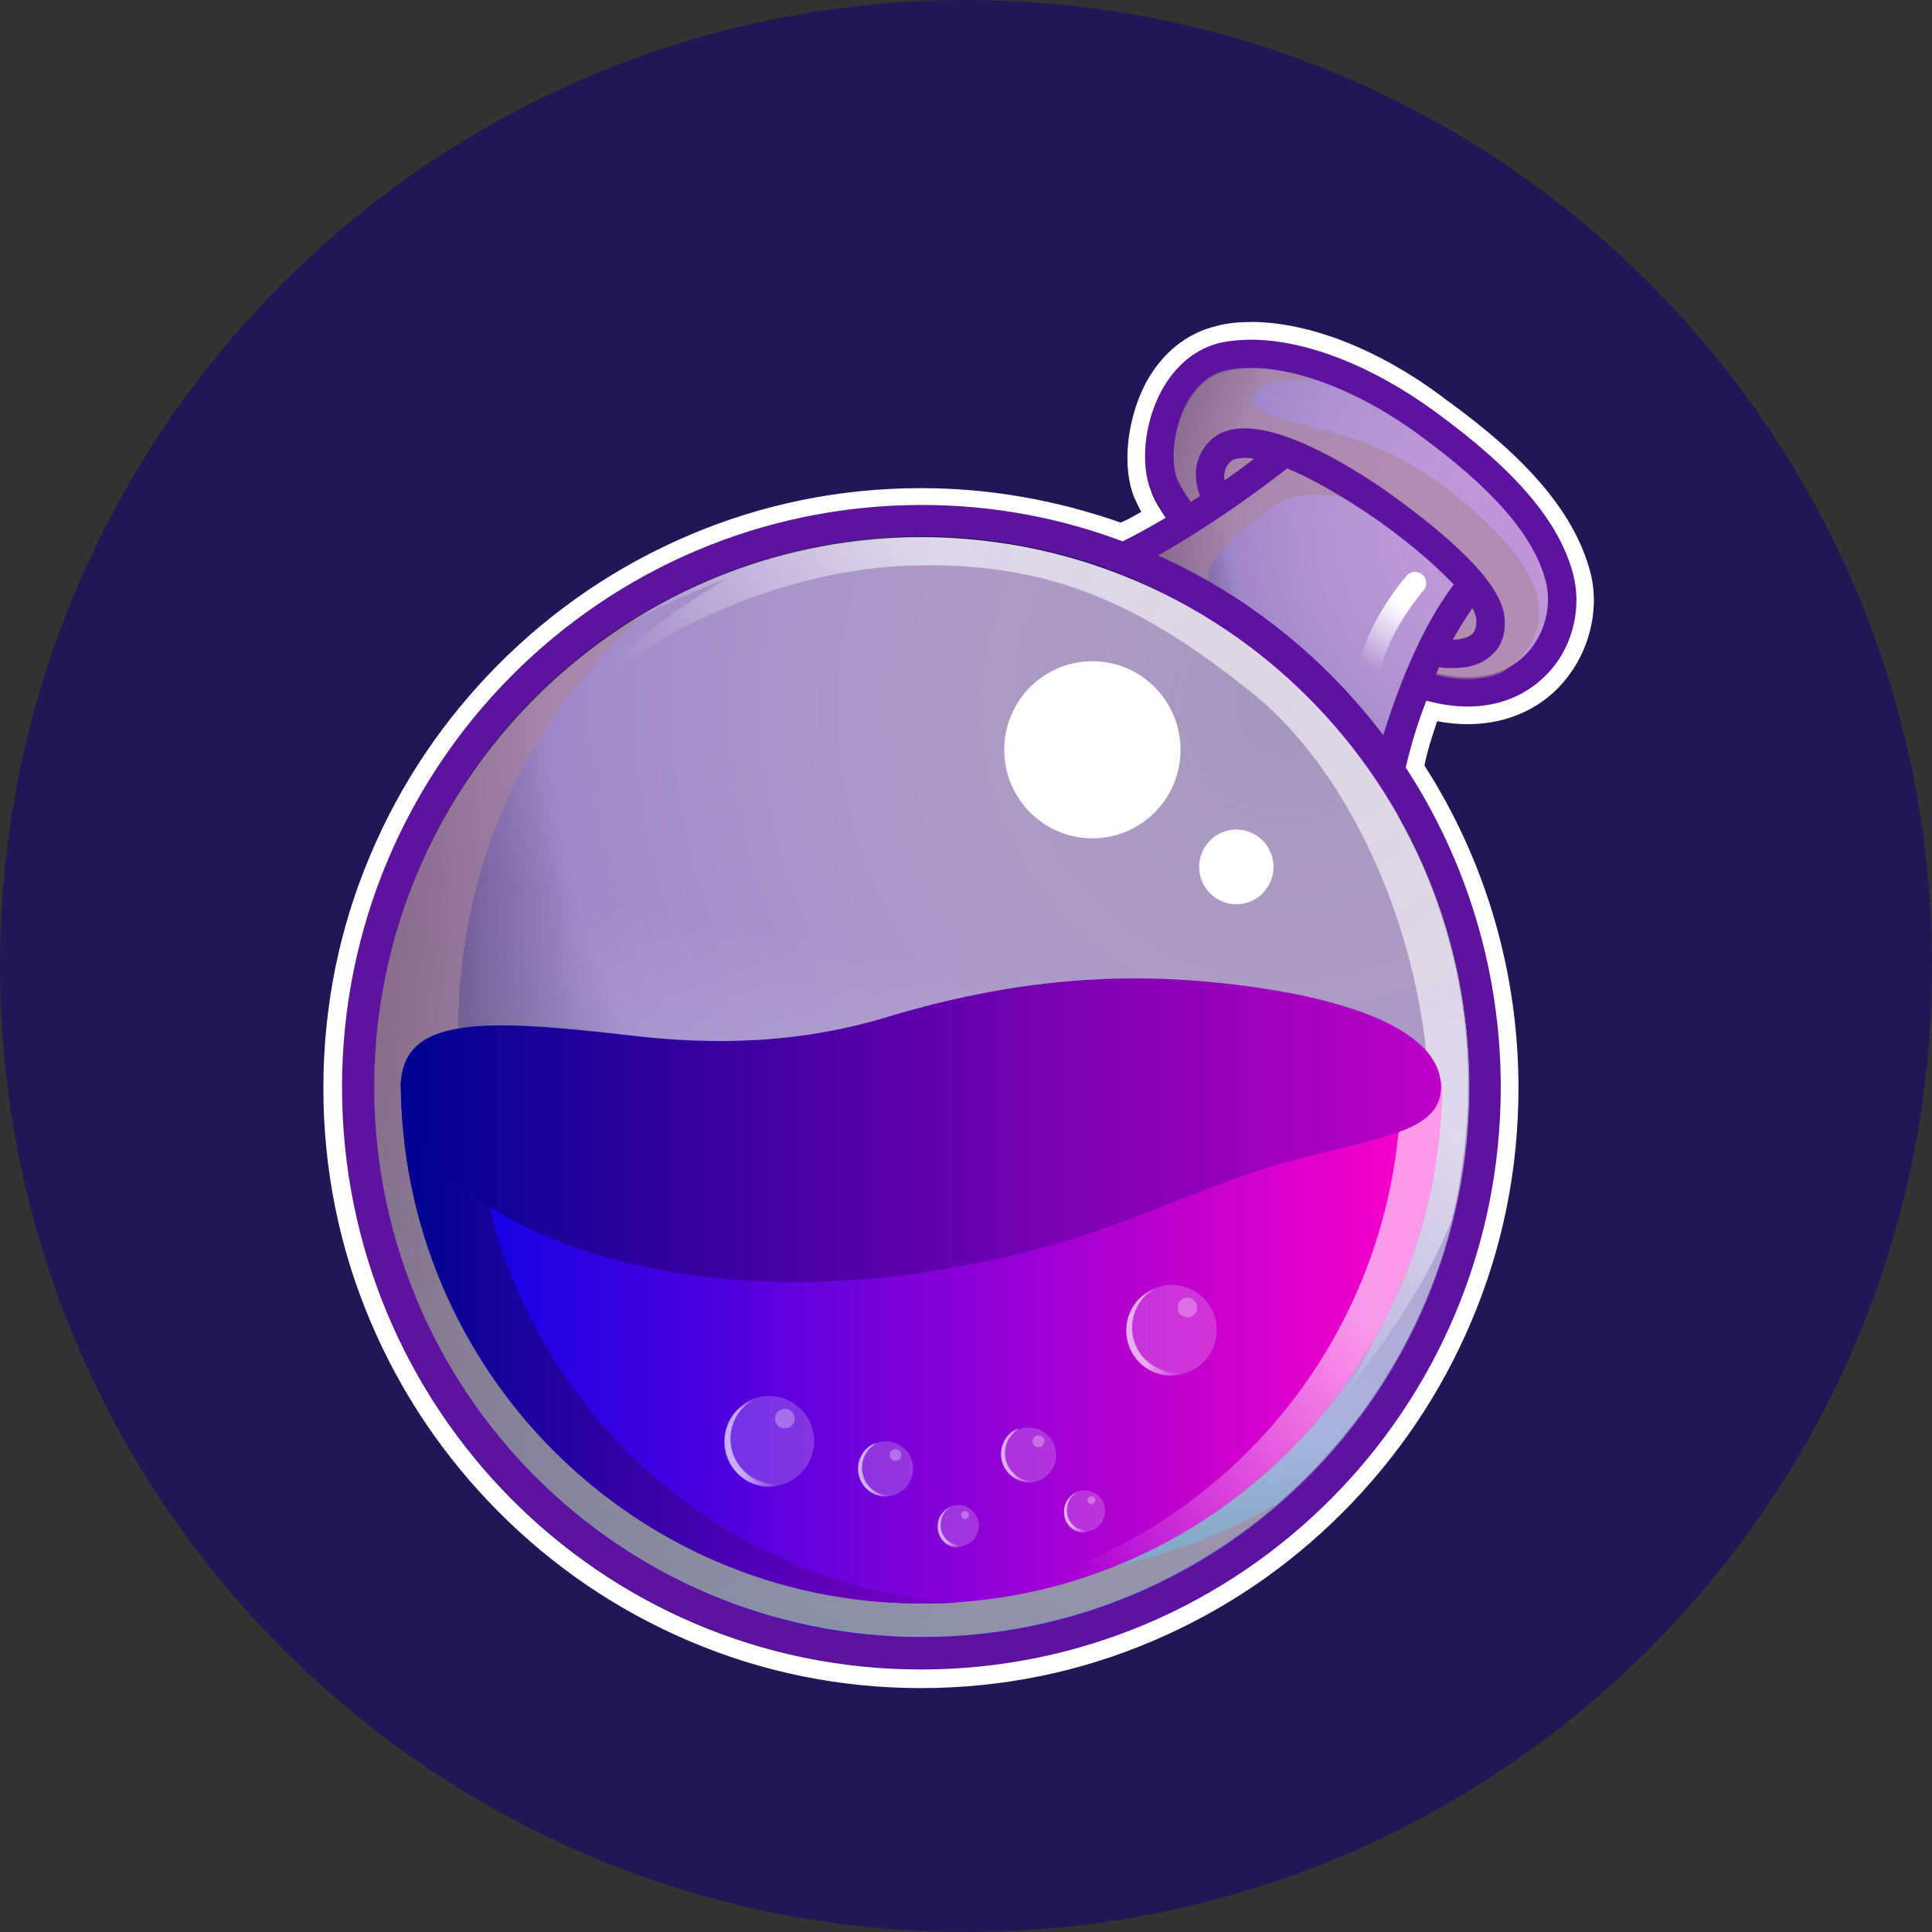<svg fill="none" height="24" viewBox="0 0 24 24" width="24" xmlns="http://www.w3.org/2000/svg" xmlns:xlink="http://www.w3.org/1999/xlink"><rect x="0" y="0" width="24" height="24" fill="#333333" stroke="none"/><linearGradient id="a"><stop offset="0" stop-color="#ffeaff" stop-opacity=".6"/><stop offset=".681" stop-color="#a087c9"/><stop offset="1" stop-color="#10002f"/></linearGradient><radialGradient id="b" cx="0" cy="0" gradientTransform="matrix(5.438 0 0 5.461 18.982 6.462)" gradientUnits="userSpaceOnUse" r="1" xlink:href="#a"/><radialGradient id="c" cx="0" cy="0" gradientTransform="matrix(13.306 0 0 13.36 15.956 8.791)" gradientUnits="userSpaceOnUse" r="1" xlink:href="#a"/><linearGradient id="d" gradientUnits="userSpaceOnUse" x1="10.363" x2="12.556" y1="20.232" y2="6.758"><stop offset="0" stop-color="#81ffff"/><stop offset=".62" stop-color="#fff" stop-opacity="0"/></linearGradient><linearGradient id="e"><stop offset=".289" stop-color="#fff"/><stop offset=".78" stop-color="#fff" stop-opacity="0"/></linearGradient><linearGradient id="f" gradientUnits="userSpaceOnUse" x1="16.246" x2="10.601" xlink:href="#e" y1="8.861" y2="14.02"/><linearGradient id="g" gradientUnits="userSpaceOnUse" x1="4.985" x2="17.911" y1="16.678" y2="16.678"><stop offset="0" stop-color="#0002e9"/><stop offset=".995" stop-color="#ff00c7"/></linearGradient><linearGradient id="h" gradientUnits="userSpaceOnUse" x1="18.522" x2="11.46" xlink:href="#e" y1="14.008" y2="20.655"/><linearGradient id="i" gradientUnits="userSpaceOnUse" x1="4.985" x2="11.9" y1="16.678" y2="16.678"><stop offset="0" stop-color="#000292"/><stop offset=".995" stop-color="#7d00c7"/></linearGradient><linearGradient id="j" gradientUnits="userSpaceOnUse" x1="4.994" x2="17.902" y1="14.038" y2="14.038"><stop offset="0" stop-color="#000292"/><stop offset=".995" stop-color="#be00c7"/></linearGradient><linearGradient id="k" gradientUnits="userSpaceOnUse" x1="17.69" x2="16.757" xlink:href="#e" y1="7.087" y2="8.597"/><linearGradient id="l" gradientUnits="userSpaceOnUse" x1="10.658" x2="11.173" xlink:href="#e" y1="18.262" y2="18.262"/><linearGradient id="m" gradientUnits="userSpaceOnUse" x1="12.434" x2="12.948" xlink:href="#e" y1="18.089" y2="18.089"/><linearGradient id="n" gradientUnits="userSpaceOnUse" x1="11.646" x2="12.032" xlink:href="#e" y1="18.964" y2="18.964"/><linearGradient id="o" gradientUnits="userSpaceOnUse" x1="13.21" x2="13.597" xlink:href="#e" y1="18.78" y2="18.78"/><linearGradient id="p" gradientUnits="userSpaceOnUse" x1="8.995" x2="9.836" xlink:href="#e" y1="17.924" y2="17.924"/><linearGradient id="q" gradientUnits="userSpaceOnUse" x1="13.989" x2="14.829" xlink:href="#e" y1="16.543" y2="16.543"/><clipPath id="r"><path d="m0 0h24v24h-24z"/></clipPath><g clip-path="url(#r)"><path d="m12 24c6.627 0 12-5.373 12-12 0-6.627-5.373-12-12-12-6.627 0-12 5.373-12 12 0 6.627 5.373 12 12 12z" fill="#201854"/><path d="m19.544 7.128c-.17-.648-.718-1.295-1.704-2.016-.791-.574-1.631-.904-2.3-.904-.134 0-.256.012-.377.037-.304.061-.572.281-.742.611-.207.391-.256.916-.122 1.234.049.098.11.22.182.33-.645.391-1.01.501-1.059.513 1.679.562 3.078 1.735 3.954 3.262l.012-.147c.036-.415.158-.867.329-1.344.17.049.341.073.511.073.45 0 .84-.183 1.083-.513.243-.33.341-.757.231-1.136z" fill="#5e12a0"/><path d="m17.792 8.349c1.107.305 1.557-.55 1.411-1.124-.146-.574-.669-1.161-1.57-1.82-.9-.66-1.813-.929-2.397-.806-.584.122-.754 1.014-.608 1.356.061.134.195.33.377.55-.231.159-.45.281-.633.391 1.119.501 2.093 1.283 2.823 2.26.085-.33.207-.623.316-.88.085.024.182.049.28.073z" fill="url(#b)"/><path d="m11.453 20.335c3.756 0 6.802-3.058 6.802-6.83 0-3.772-3.045-6.83-6.802-6.83-3.756 0-6.802 3.058-6.802 6.83 0 3.772 3.045 6.83 6.802 6.83z" fill="url(#c)"/><path d="m18.644 6.676c-.925-.977-1.703-1.234-2.64-1.442-.73-.171-.535-.586.353-.501-.426-.147-.827-.183-1.119-.122-.584.122-.754 1.014-.608 1.356.061.134.195.33.377.55-.329.22-.608.379-.84.501.11.049.243.11.402.195.414.22.864.586.864.586-.681-.586-.535-.855.402-1.515.292-.208.827-.183 1.326.073.499.257 1.083.904 1.083.904l-.56 1.075c.036.012.073.024.11.037.353.098.633.073.852-.012.256-.159.925-.709 0-1.686z" fill="#a98698" opacity=".6"/><path d="m15.991 5.82c.243.098.56.269.949.525.462.305.864.648 1.119.916-.426.562-.706 1.332-.876 1.869.085.122.182.244.268.367.085-.305.231-.758.426-1.21.049.012.109.012.17.012.146 0 .316-.024.45-.134.097-.073.207-.208.195-.452 0-.232-.182-.525-.56-.88-.268-.257-.633-.538-.998-.794-1.046-.696-1.776-.892-2.105-.562-.219.22-.195.489-.122.684-.389.257-.718.44-.937.562.146.049.28.11.426.171.389-.22.949-.574 1.594-1.075zm2.3 1.735c.036.061.049.122.049.159 0 .11-.036.147-.061.171-.049.037-.146.061-.231.061.073-.134.158-.269.243-.391zm-3.006-1.82c.036-.037.134-.061.292-.037-.122.098-.243.183-.365.269-.012-.085 0-.159.073-.232z" fill="#5e12a0"/><path d="m11.453 6.272c-3.979 0-7.203 3.238-7.203 7.233s3.224 7.233 7.203 7.233c3.979 0 7.203-3.238 7.203-7.233-.012-3.995-3.237-7.233-7.203-7.233zm0 14.05c-3.76 0-6.802-3.054-6.802-6.83s3.042-6.83 6.802-6.83c3.76 0 6.802 3.054 6.802 6.83-.012 3.775-3.054 6.83-6.802 6.83z" fill="#5e12a0"/><path d="m11.453 20.335c3.756 0 6.802-3.058 6.802-6.83 0-3.772-3.045-6.83-6.802-6.83-3.756 0-6.802 3.058-6.802 6.83 0 3.772 3.045 6.83 6.802 6.83z" fill="url(#d)" opacity=".6"/><path d="m11.404 19.492c-3.711-.599-6.23-4.105-5.622-7.831.268-1.649 1.095-3.054 2.263-4.068-1.703.99-2.969 2.712-3.31 4.814-.596 3.726 1.923 7.233 5.622 7.831 2.068.342 4.064-.305 5.536-1.576-1.302.77-2.884 1.1-4.49.831z" fill="#a98698" opacity=".6"/><path d="m12.536 6.761c-1.716-.281-3.383.11-4.745.977-.024.024-.049.049-.049.049.523-.318 1.29-.599 1.29-.599-1.971 1.148-2.58 2.456-2.58 2.456.767-1.491 3.018-2.541 4.782-2.615 1.764-.073 2.92.452 4.332 1.588 1.411 1.148 2.263 3.494 2.178 5.351-.073 1.857-1.046 3.36-1.046 3.36.669-.867 1.071-1.503 1.326-2.15.049-.196.097-.391.122-.599.608-3.714-1.898-7.208-5.609-7.819z" fill="url(#f)" opacity=".6"/><path d="m17.914 13.432c0 3.58-2.896 6.487-6.461 6.487-3.565 0-6.473-2.908-6.473-6.487z" fill="url(#g)"/><path d="m17.403 13.432c0 3.494-2.75 6.353-6.206 6.487h.256c3.565 0 6.461-2.908 6.461-6.487z" fill="url(#h)" opacity=".6"/><path d="m5.892 13.432h-.913c0 3.58 2.896 6.487 6.461 6.487.158 0 .304 0 .45-.012-3.346-.232-5.999-3.042-5.999-6.475z" fill="url(#i)"/><path d="m17.901 13.505c0-.745-1.29-1.173-3.005-1.319-1.241-.098-2.494.025-3.93.464-1.241.366-2.361.305-3.176.208-1.813-.208-2.811-.232-2.811.647 0 1.271 2.58 2.859 6.449 2.309 1.959-.281 2.969-.855 4.125-1.246 1.253-.428 2.348-.403 2.348-1.063z" fill="url(#j)"/><path d="m13.57 10.414c.605 0 1.095-.492 1.095-1.1 0-.607-.49-1.1-1.095-1.1s-1.095.492-1.095 1.1c0 .607.49 1.1 1.095 1.1z" fill="#fff"/><path d="m15.358 11.233c.255 0 .462-.208.462-.464 0-.257-.207-.464-.462-.464s-.462.208-.462.464c0 .256.207.464.462.464z" fill="#fff"/><path d="m17.013 8.447c-.012 0-.024 0-.024 0-.073-.012-.122-.086-.11-.171.11-.562.572-1.1.596-1.124.049-.061.146-.061.195-.012.061.049.061.147.012.195-.012.012-.438.513-.535 1.002-.012.061-.073.11-.134.11z" fill="url(#k)"/><path d="m15.541 4.22c.681 0 1.521.33 2.3.904.986.721 1.533 1.356 1.703 2.016.097.379.012.806-.231 1.124-.256.33-.633.513-1.083.513-.158 0-.329-.024-.511-.073-.11.281-.195.562-.256.831.742 1.136 1.18 2.505 1.18 3.971 0 3.995-3.224 7.233-7.203 7.233-3.979 0-7.191-3.238-7.191-7.233 0-3.995 3.224-7.233 7.203-7.233.876 0 1.716.159 2.494.452.146-.073.329-.171.535-.293-.073-.11-.146-.22-.182-.33-.134-.33-.085-.843.122-1.234.17-.318.426-.538.742-.611.11-.024.243-.037.377-.037zm0-.22c-.146 0-.292.012-.426.049-.365.086-.681.33-.888.721-.231.452-.292 1.039-.134 1.417.024.049.049.11.085.171-.085.049-.17.098-.256.134-.803-.281-1.631-.428-2.482-.428-.998 0-1.971.196-2.884.586-.888.379-1.679.916-2.361 1.6-.681.684-1.217 1.478-1.594 2.37-.389.916-.584 1.894-.584 2.896s.195 1.979.584 2.896c.377.892.913 1.686 1.594 2.37.681.684 1.472 1.222 2.361 1.601.913.391 1.886.587 2.884.587.998 0 1.971-.196 2.884-.587.888-.379 1.679-.916 2.361-1.601.681-.684 1.217-1.478 1.594-2.37.389-.916.584-1.894.584-2.896 0-1.429-.402-2.81-1.168-4.007.036-.183.097-.367.158-.55.122.024.256.037.377.037.511 0 .961-.208 1.253-.599.28-.367.389-.88.268-1.307-.195-.709-.754-1.381-1.789-2.126-.815-.623-1.703-.965-2.421-.965z" fill="#fff"/><path d="m11.002 18.588c.188 0 .341-.153.341-.342 0-.189-.153-.342-.341-.342-.188 0-.341.153-.341.342 0 .189.153.342.341.342z" fill="#fff" opacity=".2"/><path d="m10.808 18.478c-.134-.134-.134-.354 0-.489.024-.025.049-.037.073-.061-.049.012-.085.037-.122.073-.134.134-.134.354 0 .489.11.11.28.134.414.061-.122.049-.268.024-.365-.073z" fill="url(#l)" opacity=".6"/><path d="m11.124 18.148c.04 0 .073-.033.073-.073s-.033-.073-.073-.073c-.04 0-.073.033-.073.073s.033.073.073.073z" fill="#fff" opacity=".3"/><path d="m12.779 18.417c.188 0 .341-.153.341-.342s-.152-.342-.341-.342c-.188 0-.341.153-.341.342s.153.342.341.342z" fill="#fff" opacity=".2"/><path d="m12.584 18.294c-.134-.134-.134-.354 0-.489.024-.024.049-.037.073-.061-.049.012-.085.037-.122.073-.134.134-.134.354 0 .489.11.11.28.134.414.061-.122.061-.268.037-.365-.073z" fill="url(#m)" opacity=".6"/><path d="m12.901 17.977c.04 0 .073-.033.073-.073s-.033-.073-.073-.073c-.04 0-.073.033-.073.073s.033.073.073.073z" fill="#fff" opacity=".3"/><path d="m11.903 19.211c.141 0 .256-.115.256-.257s-.114-.257-.256-.257c-.141 0-.256.115-.256.257s.114.257.256.257z" fill="#fff" opacity=".2"/><path d="m11.757 19.125c-.097-.098-.097-.269 0-.366.012-.012.036-.024.049-.037-.036.012-.061.037-.085.061-.097.098-.097.269 0 .366.085.086.207.098.316.037-.097.024-.207.012-.28-.061z" fill="url(#n)" opacity=".6"/><path d="m11.988 18.869c.027 0 .049-.022.049-.049s-.022-.049-.049-.049-.049.022-.049.049.022.049.049.049z" fill="#fff" opacity=".3"/><path d="m13.473 19.027c.141 0 .255-.115.255-.257 0-.142-.114-.257-.255-.257-.141 0-.256.115-.256.257 0 .142.114.257.256.257z" fill="#fff" opacity=".2"/><path d="m13.326 18.942c-.097-.098-.097-.269 0-.366.012-.012.036-.025.049-.037-.036.012-.061.037-.085.061-.097.098-.097.269 0 .366.085.086.207.098.316.037-.097.024-.207.012-.28-.061z" fill="url(#o)" opacity=".6"/><path d="m13.558 18.685c.027 0 .049-.022.049-.049s-.022-.049-.049-.049-.049.022-.049.049.022.049.049.049z" fill="#fff" opacity=".3"/><path d="m9.554 18.465c.309 0 .56-.252.56-.562 0-.31-.251-.562-.56-.562-.309 0-.56.252-.56.562 0 .31.251.562.56.562z" fill="#fff" opacity=".2"/><path d="m9.238 18.27c-.219-.22-.219-.574 0-.794.036-.037.073-.061.122-.086-.073.024-.134.073-.195.122-.219.22-.219.574 0 .794.182.183.462.22.681.086-.207.086-.45.037-.608-.122z" fill="url(#p)" opacity=".6"/><path d="m9.749 17.745c.067 0 .122-.055.122-.122 0-.067-.054-.122-.122-.122s-.122.055-.122.122c0 .068.055.122.122.122z" fill="#fff" opacity=".3"/><path d="m14.555 17.085c.309 0 .56-.252.56-.562s-.251-.562-.56-.562-.56.252-.56.562.251.562.56.562z" fill="#fff" opacity=".2"/><path d="m14.227 16.889c-.219-.22-.219-.574 0-.794.036-.037.073-.061.122-.086-.073.024-.134.073-.195.122-.219.22-.219.574 0 .794.182.183.462.22.681.086-.207.086-.438.037-.608-.122z" fill="url(#q)" opacity=".6"/><path d="m14.75 16.364c.067 0 .122-.055.122-.122s-.054-.122-.122-.122-.122.055-.122.122.054.122.122.122z" fill="#fff" opacity=".3"/></g></svg>